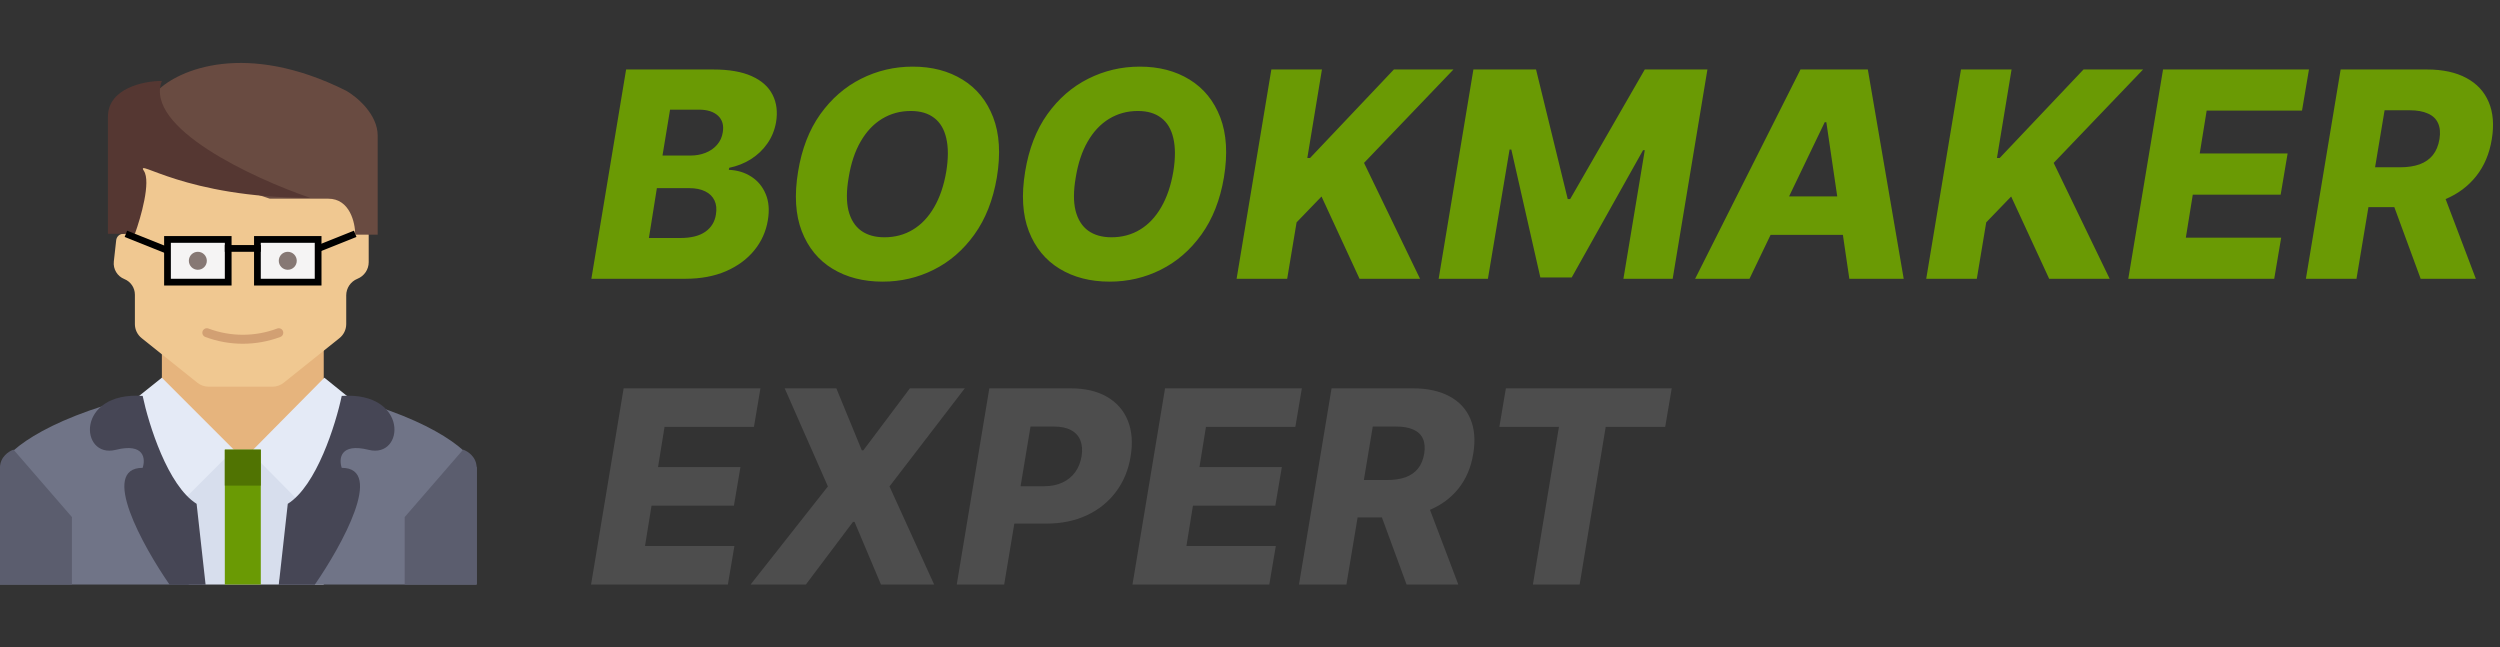 <svg width="278" height="72" viewBox="0 0 278 72" fill="none" xmlns="http://www.w3.org/2000/svg">
<rect x="0" y="0" width="278" height="72" fill="#333333" stroke="none"/>
<path d="M65.727 65L69.349 43.182H84.562L83.838 47.465H73.898L73.174 51.939H82.336L81.611 56.232H72.449L71.725 60.717H81.665L80.94 65H65.727ZM93 43.182L95.834 50.075H96.004L101.182 43.182H107.286L98.912 54.091L103.877 65H97.964L95.024 58.033H94.853L89.612 65H83.465L92.062 54.091L87.258 43.182H93ZM106.391 65L110.013 43.182H119.026C120.66 43.182 122.02 43.498 123.106 44.13C124.193 44.762 124.964 45.646 125.418 46.783C125.873 47.919 125.976 49.236 125.727 50.735C125.486 52.248 124.942 53.565 124.097 54.688C123.259 55.81 122.18 56.68 120.858 57.298C119.537 57.916 118.035 58.224 116.352 58.224H110.802L111.494 54.07H116.075C116.878 54.07 117.57 53.931 118.153 53.654C118.742 53.377 119.214 52.99 119.569 52.493C119.925 51.996 120.159 51.41 120.273 50.735C120.379 50.06 120.336 49.478 120.145 48.988C119.953 48.491 119.608 48.107 119.111 47.837C118.621 47.568 117.982 47.432 117.194 47.432H114.594L111.665 65H106.391ZM125.932 65L129.554 43.182H144.767L144.043 47.465H134.103L133.379 51.939H142.541L141.816 56.232H132.654L131.93 60.717H141.87L141.145 65H125.932ZM144.448 65L148.07 43.182H157.083C158.716 43.182 160.08 43.477 161.174 44.066C162.267 44.648 163.045 45.486 163.507 46.58C163.968 47.667 164.075 48.956 163.826 50.447C163.585 51.953 163.045 53.235 162.207 54.293C161.376 55.344 160.304 56.147 158.99 56.701C157.683 57.255 156.199 57.532 154.537 57.532H148.837L149.54 53.377H154.26C155.048 53.377 155.73 53.274 156.305 53.068C156.88 52.855 157.338 52.535 157.679 52.109C158.027 51.676 158.258 51.122 158.372 50.447C158.478 49.773 158.429 49.215 158.223 48.775C158.024 48.327 157.672 47.994 157.168 47.773C156.671 47.546 156.032 47.432 155.25 47.432H152.651L149.721 65H144.448ZM158.382 55.028L162.164 65H156.412L152.747 55.028H158.382ZM166.729 47.465L167.454 43.182H185.895L185.17 47.465H178.555L175.657 65H170.458L173.356 47.465H166.729Z" fill="#4D4D4D"/>
<path d="M65.76 31L69.624 7.727H79.328C81.07 7.727 82.491 7.973 83.59 8.466C84.688 8.958 85.461 9.648 85.908 10.534C86.362 11.421 86.491 12.447 86.294 13.614C86.135 14.492 85.809 15.28 85.317 15.977C84.832 16.667 84.226 17.242 83.499 17.704C82.771 18.159 81.968 18.477 81.09 18.659L81.044 18.886C81.983 18.924 82.813 19.174 83.533 19.636C84.26 20.099 84.798 20.746 85.146 21.579C85.495 22.405 85.574 23.375 85.385 24.489C85.18 25.739 84.677 26.856 83.874 27.841C83.078 28.818 82.029 29.591 80.726 30.159C79.423 30.72 77.915 31 76.203 31H65.76ZM72.158 26.466H75.635C76.84 26.466 77.771 26.235 78.43 25.773C79.097 25.303 79.491 24.659 79.612 23.841C79.711 23.242 79.658 22.727 79.453 22.296C79.249 21.856 78.908 21.519 78.43 21.284C77.953 21.042 77.351 20.921 76.624 20.921H73.044L72.158 26.466ZM73.669 17.296H76.794C77.4 17.296 77.957 17.193 78.465 16.989C78.98 16.784 79.404 16.489 79.737 16.102C80.078 15.716 80.29 15.25 80.374 14.704C80.502 13.924 80.324 13.311 79.84 12.864C79.355 12.417 78.646 12.193 77.715 12.193H74.51L73.669 17.296ZM110.851 19.727C110.427 22.235 109.593 24.352 108.351 26.079C107.116 27.799 105.612 29.102 103.839 29.989C102.074 30.875 100.177 31.318 98.146 31.318C96.002 31.318 94.146 30.841 92.578 29.886C91.01 28.932 89.87 27.542 89.158 25.716C88.453 23.89 88.317 21.674 88.749 19.068C89.158 16.561 89.98 14.439 91.215 12.704C92.457 10.97 93.968 9.655 95.749 8.761C97.537 7.86 99.453 7.409 101.499 7.409C103.627 7.409 105.472 7.89 107.033 8.852C108.601 9.814 109.737 11.212 110.442 13.046C111.146 14.879 111.283 17.106 110.851 19.727ZM105.226 19.068C105.461 17.606 105.461 16.375 105.226 15.375C104.999 14.375 104.552 13.621 103.885 13.114C103.218 12.598 102.351 12.341 101.283 12.341C100.101 12.341 99.033 12.633 98.078 13.216C97.131 13.792 96.34 14.633 95.703 15.739C95.067 16.837 94.624 18.167 94.374 19.727C94.116 21.204 94.108 22.436 94.351 23.421C94.601 24.405 95.067 25.148 95.749 25.648C96.43 26.14 97.298 26.386 98.351 26.386C99.525 26.386 100.582 26.102 101.521 25.534C102.461 24.966 103.245 24.136 103.874 23.046C104.51 21.954 104.961 20.629 105.226 19.068ZM136.101 19.727C135.677 22.235 134.843 24.352 133.601 26.079C132.366 27.799 130.862 29.102 129.089 29.989C127.324 30.875 125.427 31.318 123.396 31.318C121.252 31.318 119.396 30.841 117.828 29.886C116.26 28.932 115.12 27.542 114.408 25.716C113.703 23.89 113.567 21.674 113.999 19.068C114.408 16.561 115.23 14.439 116.464 12.704C117.707 10.97 119.218 9.655 120.999 8.761C122.786 7.86 124.703 7.409 126.749 7.409C128.877 7.409 130.722 7.89 132.283 8.852C133.851 9.814 134.987 11.212 135.692 13.046C136.396 14.879 136.533 17.106 136.101 19.727ZM130.476 19.068C130.711 17.606 130.711 16.375 130.476 15.375C130.249 14.375 129.802 13.621 129.135 13.114C128.468 12.598 127.601 12.341 126.533 12.341C125.351 12.341 124.283 12.633 123.328 13.216C122.381 13.792 121.589 14.633 120.953 15.739C120.317 16.837 119.874 18.167 119.624 19.727C119.366 21.204 119.358 22.436 119.601 23.421C119.851 24.405 120.317 25.148 120.999 25.648C121.68 26.14 122.548 26.386 123.601 26.386C124.775 26.386 125.832 26.102 126.771 25.534C127.711 24.966 128.495 24.136 129.124 23.046C129.76 21.954 130.211 20.629 130.476 19.068ZM137.51 31L141.374 7.727H146.999L145.374 17.568H145.68L154.999 7.727H161.624L151.68 18.114L157.908 31H151.18L146.953 21.852L144.18 24.727L143.135 31H137.51ZM163.842 7.727H170.808L174.331 22.136H174.604L182.899 7.727H189.865L186.001 31H180.524L182.899 16.704H182.706L174.774 30.852H171.286L168.058 16.625H167.865L165.456 31H159.979L163.842 7.727ZM194.544 31H188.499L200.214 7.727H207.703L211.692 31H205.646L203.089 13.591H202.908L194.544 31ZM195.271 21.841H207.908L207.18 26.114H194.544L195.271 21.841ZM214.197 31L218.061 7.727H223.686L222.061 17.568H222.368L231.686 7.727H238.311L228.368 18.114L234.595 31H227.868L223.641 21.852L220.868 24.727L219.822 31H214.197ZM236.666 31L240.53 7.727H256.757L255.984 12.296H245.382L244.609 17.068H254.382L253.609 21.648H243.837L243.064 26.432H253.666L252.893 31H236.666ZM256.416 31L260.28 7.727H269.893C271.636 7.727 273.09 8.042 274.257 8.67C275.424 9.292 276.253 10.186 276.746 11.352C277.238 12.511 277.352 13.886 277.087 15.477C276.829 17.083 276.253 18.451 275.359 19.579C274.473 20.701 273.329 21.557 271.928 22.148C270.534 22.739 268.95 23.034 267.178 23.034H261.098L261.848 18.602H266.882C267.723 18.602 268.45 18.492 269.064 18.273C269.678 18.046 270.166 17.704 270.53 17.25C270.901 16.788 271.147 16.197 271.268 15.477C271.382 14.758 271.329 14.163 271.109 13.693C270.897 13.216 270.522 12.86 269.984 12.625C269.454 12.383 268.772 12.261 267.939 12.261H265.166L262.041 31H256.416ZM271.28 20.364L275.314 31H269.178L265.268 20.364H271.28Z" fill="#6A9A04"/>
<path d="M18 38.5V43.591L17 46.136L24.5 52.5H28.5L36 46.136V38.5H18Z" fill="#E6B47D"/>
<path d="M21 65L18 54.5L22.5 50H28L35 54.5L36 65H21Z" fill="#D7DEED"/>
<path d="M15 36.039V32.768C15 32.002 14.534 31.314 13.823 31.029C13.041 30.716 12.564 29.921 12.657 29.084L12.921 26.708C12.966 26.305 13.307 26 13.712 26C14.304 26 14.689 25.377 14.424 24.848L14.127 24.255C14.044 24.087 14 23.903 14 23.716V18.5C14 17.808 15.497 16.817 16.548 16.238C16.842 16.076 17.176 16.006 17.511 16.019L30.23 16.49C30.409 16.497 30.587 16.527 30.758 16.581L38.815 19.126C39.54 19.355 40.073 19.976 40.189 20.729L40.977 25.849C40.992 25.95 41 26.051 41 26.153V29.154C41 29.967 40.505 30.698 39.75 31C38.995 31.302 38.5 32.033 38.5 32.846V36.039C38.5 36.646 38.224 37.221 37.749 37.6L31.548 42.562C31.193 42.845 30.753 43 30.298 43H23.202C22.747 43 22.307 42.845 21.952 42.562L15.751 37.6C15.276 37.221 15 36.646 15 36.039Z" fill="#F0C891"/>
<path d="M53 52V65H31L32.956 55.5C35.693 53.9 37.356 47.167 37.844 44C48.796 46.8 52.511 50.5 53 52Z" fill="#707487"/>
<path d="M0 52V65H22.5L20.5 55.5C17.7 53.9 16 47.167 15.5 44C4.3 46.8 0.5 50.5 0 52Z" fill="#707487"/>
<path d="M18 42L15.5 44C14.3 49.2 18.333 53.833 20.5 55.5L26 50L18 42Z" fill="#E4EAF6"/>
<path d="M36.069 42L38.635 44.074C39.867 49.467 35.727 54.272 33.504 56L27.859 50.296L36.069 42Z" fill="#E4EAF6"/>
<rect x="25" y="50" width="4" height="15" fill="#6A9A04"/>
<rect x="25" y="50" width="4" height="4" fill="#507302"/>
<path d="M32 56.024C35.2 54.024 37.333 47.191 38 44.024C45.5 43.524 45 51.024 41 50.024C37.8 49.224 37.667 51.024 38 52.024C42.8 52.024 38 60.691 35 65.024H31L32 56.024Z" fill="#464655"/>
<path d="M21.863 56.024C18.663 54.024 16.53 47.191 15.863 44.024C8.363 43.524 8.863 51.024 12.863 50.024C16.063 49.224 16.197 51.024 15.863 52.024C11.063 52.024 15.863 60.691 18.863 65.024H22.863L21.863 56.024Z" fill="#464655"/>
<path d="M51.5 50L45 57.5V65H53V52C53 50.8 52 50.167 51.5 50Z" fill="#5B5D6E"/>
<path d="M1.5 50L8 57.5V65H0V52C0 50.8 1 50.167 1.5 50Z" fill="#5B5D6E"/>
<path d="M38.5 10.092C27.3 4.492 19.833 7.759 17.5 10.092L16.5 14.094L22.5 19.594L30 22.094H36.5C38.9 22.094 39.5 24.76 39.5 26.094H42V15.094C42 12.694 39.667 10.759 38.5 10.092Z" fill="#694B41"/>
<path d="M15 26.001H12.5H12V13C12 9.8 16 9 18 9C16 14.2 28.167 19.834 34.5 22.001C20.5 22.001 15 17.501 16 19.001C16.8 20.201 15.667 24.168 15 26.001Z" fill="#553732"/>
<path d="M23 37V37C25.579 37.967 28.421 37.967 31 37V37" stroke="#D2A073" stroke-linecap="round"/>
<path d="M34.5 28L39.5 26" stroke="black" stroke-width="0.75"/>
<path d="M19 28L14 26" stroke="black" stroke-width="0.75"/>
<rect x="18.625" y="26.625" width="6.75" height="4.75" fill="#F5F4F4" stroke="black" stroke-width="0.75"/>
<rect x="28.625" y="26.625" width="6.75" height="4.75" fill="#F5F4F4" stroke="black" stroke-width="0.75"/>
<circle cx="22" cy="29" r="1" fill="#867874"/>
<circle cx="32" cy="29" r="1" fill="#867874"/>
<line x1="25" y1="27.625" x2="29" y2="27.625" stroke="black" stroke-width="0.75"/>
</svg>
